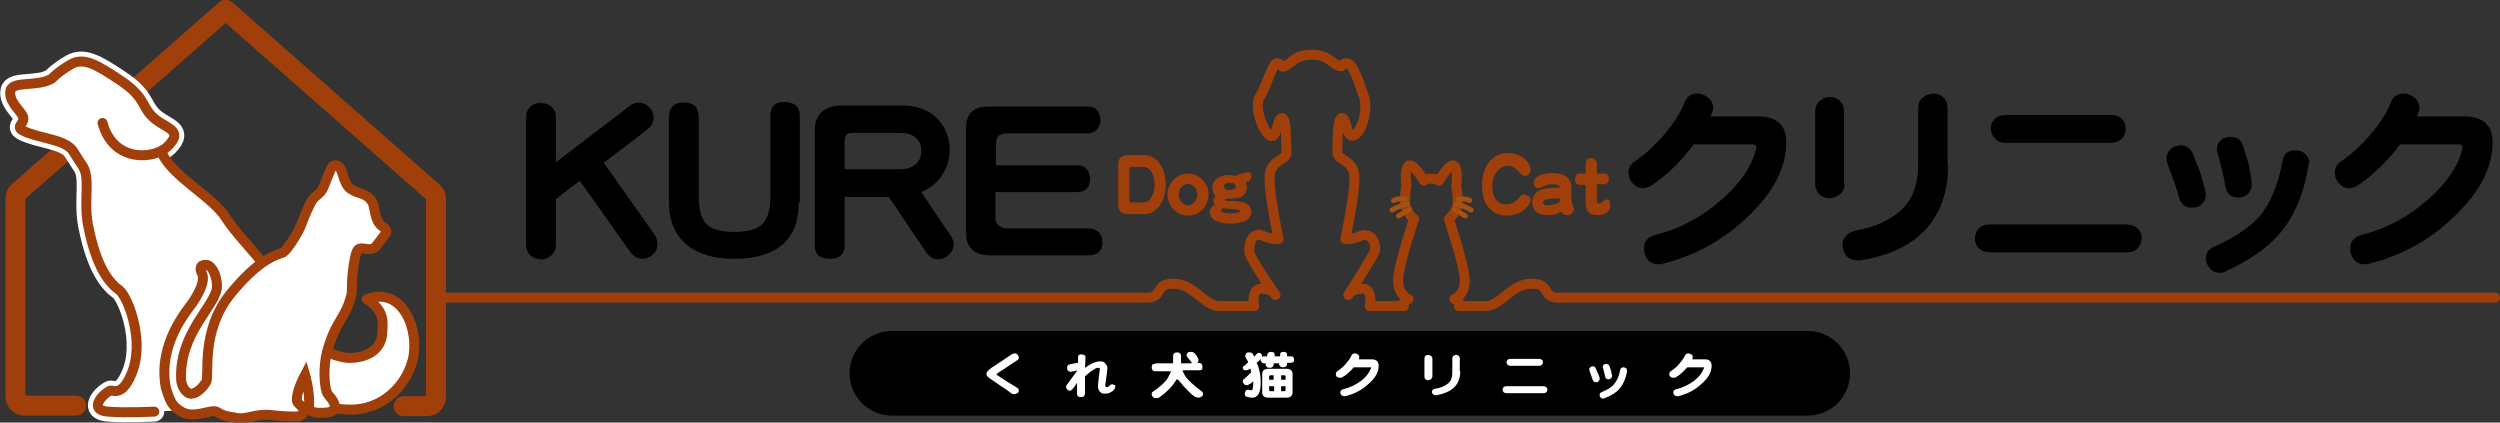 <?xml version="1.0" encoding="UTF-8"?> <!-- Generator: Adobe Illustrator 26.0.2, SVG Export Plug-In . SVG Version: 6.00 Build 0) --> <svg xmlns="http://www.w3.org/2000/svg" xmlns:xlink="http://www.w3.org/1999/xlink" id="レイヤー_1" x="0px" y="0px" viewBox="0 0 502.3 84.9" style="enable-background:new 0 0 502.3 84.9;" xml:space="preserve"><rect x="0" y="0" width="502.3" height="84.9" fill="#333333" stroke="none"/> <style type="text/css"> .st0{fill:none;stroke:#000000;stroke-width:17;stroke-linecap:round;stroke-miterlimit:10;} .st1{fill:#FFFFFF;} .st2{fill:#A13F0B;stroke:#A13F0B;stroke-width:0.25;stroke-miterlimit:10;} .st3{fill:none;stroke:#A13F0B;stroke-width:4;stroke-linecap:round;stroke-linejoin:round;stroke-miterlimit:10;} .st4{fill:none;stroke:#A13F0B;stroke-width:2;stroke-linecap:round;stroke-linejoin:round;stroke-miterlimit:10;} .st5{fill:none;stroke:#A65214;stroke-linecap:round;stroke-miterlimit:10;} .st6{fill:none;stroke:#FFFFFF;stroke-width:4;stroke-linecap:round;stroke-miterlimit:10;} .st7{fill:#FFFFFF;stroke:#A13F0B;stroke-width:2;stroke-linecap:round;stroke-miterlimit:10;} .st8{fill:#FFFFFF;stroke:#A13F0B;stroke-width:2;stroke-linejoin:round;stroke-miterlimit:10;} </style> <g> <path d="M132.1,49.1c0,0.8-0.3,1.5-0.9,2c-0.6,0.6-1.3,0.9-2.1,0.9c-1,0-1.8-0.5-2.5-1.4l-10.1-14.3l-4.8,3.7v9.1 c0,0.9-0.3,1.6-0.9,2.2c-0.6,0.5-1.2,0.8-2,0.8c-0.8,0-1.5-0.2-2.1-0.7c-0.7-0.5-1-1.3-1-2.2V23.6c0-0.9,0.3-1.6,0.9-2.2 c0.5-0.5,1.2-0.7,2-0.7c0.8,0,1.6,0.2,2.1,0.7c0.7,0.5,1,1.3,1,2.3v8.9l14.8-11.3c0.5-0.4,1.1-0.7,1.8-0.7c0.8,0,1.5,0.3,2.1,0.9 c0.6,0.6,0.9,1.3,0.9,2c0.1,1-0.4,1.8-1.2,2.5l-8.8,6.7l10.4,14.7C131.9,47.9,132.1,48.5,132.1,49.1z"></path> <path d="M160.5,40.6c0,7.6-4.4,11.4-13.1,11.4c-4.1,0-7.3-1-9.6-3c-2.3-2-3.4-4.8-3.4-8.4v-17c0-2,1-3,3-3c2,0,3,1,3,3v15.9 c0,2.6,0.5,4.4,1.5,5.5c1,1,2.8,1.6,5.6,1.6c2.7,0,4.6-0.5,5.7-1.6c1-1,1.6-2.9,1.6-5.5V23.2c0-1.8,0.9-2.7,2.7-2.7 c2.1,0,3.2,0.9,3.2,2.8V40.6z"></path> <path d="M191.6,49.1c0,0.8-0.3,1.5-1,2.1c-0.6,0.6-1.3,0.9-2.1,0.9c-1,0-1.8-0.5-2.4-1.4l-7.5-11.1h-8.9v9.7c0,1.8-1,2.7-3,2.7 c-2,0-3-0.9-3-2.8V25.9c0-1.4,0.5-2.5,1.4-3.4c0.9-0.8,2.2-1.3,3.7-1.3h12.6c2.7,0,5,0.8,6.8,2.5c1.7,1.7,2.6,3.8,2.6,6.4 c0,1.9-0.5,3.6-1.6,5.2c-1,1.5-2.4,2.6-4.1,3.3l5.8,8.6C191.4,47.9,191.6,48.5,191.6,49.1z M185.1,30.3c0-1.2-0.4-2.1-1.2-2.7 c-0.7-0.6-1.7-0.9-3-0.9h-9.8c-1,0-1.4,0.6-1.4,1.8v5.5h11.2c1.2,0,2.2-0.3,2.9-0.9C184.7,32.5,185.1,31.6,185.1,30.3z"></path> <path d="M221.5,48.7c0,1.8-1,2.6-2.9,2.6h-19.8c-1.5,0-2.7-0.4-3.5-1.2c-0.8-0.8-1.2-1.9-1.2-3.2V25.7c0-2.9,1.5-4.3,4.6-4.3h19.7 c1.8,0,2.7,1,2.7,2.9c0,0.7-0.3,1.2-0.8,1.8c-0.5,0.5-1.1,0.7-1.8,0.7h-15.9c-1,0-1.6,0.2-2,0.5c-0.3,0.3-0.5,0.9-0.5,1.8v4.1h16.4 c0.8,0,1.4,0.3,1.8,0.8c0.5,0.5,0.7,1.2,0.7,1.9c0,1.8-0.9,2.7-2.7,2.7H200v5.1c0,1.4,0.9,2.2,2.7,2.2h16.1c0.8,0,1.4,0.3,2,0.8 C221.2,47.2,221.5,47.8,221.5,48.7z"></path> <path d="M358.9,28.6c0,5.1-2.6,10.1-7.8,15c-4.9,4.7-10.6,7.8-17.1,9.4c-0.2,0.1-0.5,0.1-0.8,0.1c-0.9,0-1.6-0.3-2.1-0.9 c-0.5-0.6-0.8-1.4-0.8-2.2c0-1.5,0.8-2.4,2.3-2.8c4.8-1.2,9.2-3.5,13.2-7c3.7-3.2,6-6.5,6.9-9.8c0.1-0.3,0.2-0.6,0.2-0.8 c0-0.3-0.2-0.5-0.6-0.6c0.2,0-0.2,0-1.2,0h-10.8c-2.5,3.4-5.3,6.1-8.4,8.2c-0.5,0.4-1.1,0.5-1.7,0.6c-0.8,0.1-1.5-0.3-2.1-0.9 c-0.6-0.6-0.9-1.4-0.9-2.2c0-0.9,0.4-1.7,1.3-2.3c2.1-1.4,4.1-3.3,6-5.5c1.9-2.3,3.2-4.3,3.9-6.2c0.5-1.3,1.4-1.9,2.6-1.9 c0.8,0,1.5,0.3,2.2,0.8c0.6,0.5,1,1.2,1,2c0,0.5-0.2,1.1-0.5,1.8h9.8C357.1,23.5,358.9,25.2,358.9,28.6z"></path> <path d="M370.6,36.9c0,1-0.3,1.7-1,2.2c-0.6,0.5-1.3,0.7-2.2,0.7c-0.7,0-1.4-0.3-1.9-0.8c-0.5-0.5-0.8-1.3-0.8-2.1V22.5 c0-0.9,0.3-1.7,0.9-2.2c0.6-0.5,1.3-0.8,2-0.8c0.8,0,1.5,0.2,2,0.7c0.6,0.6,0.9,1.3,0.9,2.3V36.9z M391.4,33.2 c0,5.3-1.5,9.6-4.5,12.9c-3,3.2-7.3,5.3-13,6.2c-0.2,0-0.5,0-0.7,0c-1,0-1.7-0.3-2.3-1c-0.5-0.6-0.7-1.3-0.7-2.2 c0-0.6,0.2-1.1,0.7-1.7c0.5-0.5,1-0.8,1.7-1c4.4-0.8,7.6-2.4,9.7-4.5c2.1-2.1,3.1-5.1,3.1-8.8V21.8c0-1,0.3-1.7,0.9-2.2 c0.7-0.5,1.4-0.8,2.3-0.8c0.7,0,1.4,0.3,1.9,0.8c0.5,0.5,0.8,1.3,0.8,2.1V33.2z"></path> <path d="M430.3,47.9c0,0.8-0.3,1.4-0.8,2c-0.5,0.5-1.2,0.8-2.2,0.8h-27.5c-0.9,0-1.7-0.3-2.3-0.9c-0.5-0.5-0.7-1.2-0.7-1.9 c0-0.8,0.3-1.4,0.8-2c0.5-0.5,1.2-0.8,2.2-0.8h27.5c0.9,0,1.7,0.3,2.3,0.9C430.1,46.5,430.3,47.1,430.3,47.9z M427.1,25.9 c0,0.8-0.3,1.4-0.8,2c-0.5,0.5-1.3,0.8-2.2,0.8H403c-1,0-1.7-0.3-2.2-0.9c-0.5-0.5-0.8-1.2-0.8-2c0-0.8,0.3-1.4,0.8-1.9 c0.5-0.5,1.2-0.8,2.2-0.8h21.1c1,0,1.7,0.3,2.2,0.8C426.9,24.4,427.1,25.1,427.1,25.9z"></path> <path d="M443.1,38.4c0.1,0.2,0.1,0.4,0.1,0.7c0,0.8-0.3,1.4-0.8,1.9c-0.5,0.5-1.1,0.7-1.9,0.7c-1.4,0.1-2.3-0.6-2.7-2.1 c-0.3-1.3-1.1-3.5-2.3-6.7c-0.2-0.4-0.2-0.7-0.2-1.1c0-0.7,0.3-1.4,0.9-1.9c0.6-0.5,1.2-0.7,2-0.7c1.1,0,1.9,0.6,2.4,1.7 c0.8,2.2,1.3,3.4,1.5,3.8C442.5,36,442.8,37.2,443.1,38.4z M463.8,33.4c-1,5.8-3,10.5-6.1,13.9c-2.4,2.7-5.9,5.1-10.7,7.3 c-0.4,0.2-0.8,0.2-1.2,0.2c-0.7,0-1.4-0.3-1.8-0.9c-0.5-0.6-0.8-1.2-0.8-1.9c0-1.1,0.5-1.9,1.6-2.4c4-1.8,7-3.8,8.9-5.8 c2.4-2.7,4-6.5,4.9-11.4c0.2-1.5,1.1-2.2,2.6-2.2c0.7,0,1.4,0.2,1.9,0.7c0.6,0.5,0.9,1.1,0.9,1.9C463.9,32.9,463.8,33.1,463.8,33.4 z M452.4,36.7c0.1,0.9-0.2,1.6-0.7,2.2c-0.5,0.5-1.2,0.8-1.9,0.8c-1.6,0-2.5-0.8-2.7-2.4c-0.2-1.6-0.8-3.7-1.5-6.4 c-0.1-0.3-0.2-0.6-0.2-0.9c0-0.8,0.3-1.4,0.8-1.8c0.5-0.5,1.2-0.7,2-0.7c1.3,0,2.1,0.6,2.5,1.9c0.5,1.6,0.9,2.8,1.1,3.6 C452.1,34.4,452.3,35.6,452.4,36.7z"></path> <path d="M500.8,28.6c0,5.1-2.6,10.1-7.8,15c-4.9,4.7-10.6,7.8-17.1,9.4c-0.2,0.1-0.5,0.1-0.8,0.1c-0.9,0-1.6-0.3-2.1-0.9 c-0.5-0.6-0.8-1.4-0.8-2.2c0-1.5,0.8-2.4,2.3-2.8c4.8-1.2,9.2-3.5,13.2-7c3.7-3.2,6-6.5,6.9-9.8c0.1-0.3,0.2-0.6,0.2-0.8 c0-0.3-0.2-0.5-0.6-0.6c0.2,0-0.2,0-1.2,0h-10.8c-2.5,3.4-5.3,6.1-8.4,8.2c-0.5,0.4-1.1,0.5-1.7,0.6c-0.8,0.1-1.5-0.3-2.1-0.9 c-0.6-0.6-0.9-1.4-0.9-2.2c0-0.9,0.4-1.7,1.3-2.3c2.1-1.4,4.1-3.3,6-5.5c1.9-2.3,3.2-4.3,3.9-6.2c0.5-1.3,1.4-1.9,2.6-1.9 c0.8,0,1.5,0.3,2.2,0.8c0.6,0.5,1,1.2,1,2c0,0.5-0.2,1.1-0.5,1.8h9.8C499,23.5,500.8,25.2,500.8,28.6z"></path> </g> <line class="st0" x1="179.2" y1="75" x2="363.2" y2="75"></line> <g> <g> <path class="st1" d="M204.7,78.5c0,0.2-0.1,0.4-0.3,0.5c-0.2,0.1-0.4,0.2-0.6,0.2c-0.3,0-0.6-0.1-0.9-0.4 c-0.3-0.2-0.9-0.7-1.9-1.3c-1.1-0.8-1.9-1.3-2.3-1.6c-0.4-0.3-0.5-0.5-0.5-0.8c0-0.3,0.3-0.7,1-1.2c0.8-0.5,2-1.3,3.6-2.4 c0.5-0.4,0.9-0.5,1.1-0.5c0.2,0,0.4,0.1,0.6,0.3c0.1,0.2,0.2,0.4,0.2,0.6c0,0.2-0.1,0.3-0.2,0.4c-1,0.7-2.3,1.5-3.8,2.5 c-0.3,0.2-0.5,0.4-0.5,0.4c0,0.1,0.2,0.2,0.5,0.4c0.9,0.6,2.1,1.4,3.8,2.4C204.6,78.1,204.7,78.3,204.7,78.5z"></path> <path class="st1" d="M224.1,77.6c0,0.4-0.2,0.7-0.6,1c-0.4,0.3-0.9,0.5-1.4,0.5c-0.5,0-0.9-0.1-1.1-0.4c-0.3-0.3-0.4-0.7-0.4-1.1 c0-0.3,0.1-1.2,0.3-2.8c0-0.3,0.1-0.5,0.1-0.5c0-0.3-0.1-0.4-0.4-0.4c-0.2,0-0.5,0.1-0.9,0.4c-0.7,0.4-1.2,0.9-1.7,1.3v3.5 c0,0.2-0.1,0.3-0.2,0.5c-0.1,0.1-0.3,0.2-0.6,0.2c-0.5,0-0.8-0.2-0.8-0.7c0,0,0-0.3,0-0.8l0-1.4c-0.6,1-1.1,1.6-1.4,1.6 c-0.3,0-0.5-0.1-0.6-0.3c-0.1-0.1-0.2-0.3-0.2-0.5c0-0.1,0-0.2,0.1-0.3c0.4-0.6,1.2-1.6,2.2-3c-0.3,0.1-0.7,0.2-1.3,0.3 c-0.2,0-0.4,0-0.6-0.2c-0.2-0.2-0.2-0.4-0.2-0.6c0-0.4,0.2-0.7,0.6-0.7c0.3-0.1,0.9-0.2,1.6-0.3c0-0.4,0-0.8,0-1.2 c0-0.2,0.1-0.3,0.2-0.4c0.1-0.1,0.3-0.1,0.5-0.1c0.2,0,0.5,0.1,0.6,0.2c0.2,0.1,0.2,0.2,0.2,0.4c0,0.9-0.1,1.6-0.1,2.1 c0.7-0.5,1.3-0.8,1.7-1c0.5-0.2,0.9-0.3,1.3-0.3c0.6,0,1,0.2,1.2,0.6c0.2,0.2,0.3,0.5,0.3,0.8c0,0.2-0.1,1.2-0.4,3.1 c-0.1,0.5,0,0.7,0.3,0.7c0.2,0,0.3-0.1,0.5-0.3c0.2-0.2,0.4-0.3,0.5-0.3c0.2,0,0.4,0.1,0.5,0.2C224,77.2,224.1,77.4,224.1,77.6z"></path> <path class="st1" d="M232.5,73h3.2v-1.5c0-0.2,0.1-0.4,0.2-0.5c0.1-0.1,0.4-0.2,0.6-0.2c0.3,0,0.5,0.1,0.6,0.2 c0.1,0.1,0.2,0.3,0.2,0.6V73h2.2c-0.1,0-0.1-0.1-0.1-0.2c-0.2-0.3-0.5-0.6-0.8-1c-0.1-0.1-0.2-0.3-0.2-0.4c0-0.3,0.1-0.4,0.3-0.6 c0.1-0.1,0.4-0.1,0.7-0.1c0.2,0,0.4,0.1,0.5,0.2c0.3,0.2,0.6,0.6,0.8,1.1c0.1,0.1,0.1,0.2,0.1,0.3c0,0.3-0.1,0.5-0.2,0.5 c0,0,0,0.1-0.1,0.1h0.3c0.3,0,0.5,0.1,0.6,0.2c0.1,0.1,0.2,0.3,0.2,0.6c0,0.2,0,0.4-0.1,0.5c-0.1,0.2-0.4,0.2-0.6,0.2h-3.3 c0.1,0.4,0.3,0.7,0.5,1.1c0.6,0.9,1.7,1.9,3.3,3.1c0.2,0.1,0.3,0.3,0.3,0.6c0,0.2-0.1,0.4-0.3,0.5c-0.2,0.1-0.4,0.2-0.6,0.2 c-0.2,0-0.4-0.1-0.5-0.1c-0.1,0-0.3-0.1-0.4-0.2c-0.7-0.5-1.7-1.5-3.1-3.2c-0.1-0.1-0.2-0.2-0.3-0.2c-0.1,0-0.1,0.1-0.2,0.2 c-0.8,1.3-1.9,2.4-3.3,3.4c-0.1,0.1-0.4,0.2-0.8,0.2c-0.2,0-0.5-0.1-0.6-0.3c-0.1-0.1-0.2-0.3-0.2-0.4c0-0.2,0-0.4,0.1-0.5 c1.5-1,2.6-2,3.1-2.8c0.3-0.5,0.5-1,0.7-1.4h-3.1c-0.3,0-0.5-0.1-0.6-0.2c-0.1-0.1-0.2-0.3-0.2-0.6c0-0.3,0.1-0.5,0.2-0.6 C232,73.1,232.2,73,232.5,73z"></path> <path class="st1" d="M253,70.9c0.2,0,0.3,0.1,0.4,0.2c0.1,0.1,0.2,0.3,0.2,0.4c0,0.1,0,0.1,0,0.2c0.1,0,0.2-0.1,0.4-0.1h0.6v-0.2 c0-0.2,0.1-0.4,0.2-0.5c0.1-0.1,0.3-0.2,0.6-0.2c0.3,0,0.5,0.1,0.6,0.2c0.1,0.1,0.1,0.3,0.1,0.5v0.2h1.1v-0.2c0-0.2,0-0.4,0.1-0.5 c0.1-0.1,0.3-0.2,0.6-0.2c0.3,0,0.5,0.1,0.6,0.2c0.1,0.1,0.1,0.2,0.1,0.5v0.2h0.7c0.2,0,0.4,0,0.5,0.1c0.1,0.1,0.2,0.3,0.2,0.5 c0,0.2,0,0.4-0.1,0.5c-0.1,0.1-0.3,0.2-0.6,0.2h-0.7v0.2c0,0.2-0.1,0.4-0.2,0.5c-0.1,0.1-0.3,0.2-0.6,0.2c-0.3,0-0.4-0.1-0.6-0.2 c-0.1-0.1-0.2-0.2-0.2-0.5V73h-1.1v0.2c0,0.2-0.1,0.4-0.2,0.5c-0.1,0.1-0.3,0.2-0.6,0.2c-0.3,0-0.5-0.1-0.6-0.2 c-0.1-0.1-0.2-0.2-0.2-0.5V73H254c-0.2,0-0.4-0.1-0.5-0.2c-0.1-0.1-0.2-0.3-0.2-0.5c0-0.1,0-0.1,0-0.2c-0.1,0.2-0.3,0.4-0.6,0.6 c-0.1,0.1-0.1,0.1-0.2,0.2c0.1,0.2,0.2,0.5,0.3,0.7c0.3,1,0.5,2,0.5,3c0,1.2-0.1,2-0.4,2.5c-0.3,0.5-0.7,0.8-1.2,0.8 c-0.6,0-1-0.1-1.3-0.2c-0.2-0.1-0.3-0.3-0.3-0.6c0-0.2,0.1-0.4,0.2-0.6c0.1-0.1,0.3-0.2,0.4-0.2c0.1,0,0.1,0,0.2,0 c0.2,0.1,0.4,0.1,0.5,0.1c0.2,0,0.3-0.1,0.3-0.4c0.1-0.3,0.1-0.8,0.1-1.4c-0.3,0.3-0.5,0.5-0.8,0.6c-0.1,0.1-0.3,0.2-0.5,0.2 c-0.2,0-0.5-0.1-0.6-0.3c-0.1-0.1-0.2-0.3-0.2-0.6c0-0.1,0.1-0.2,0.2-0.3c0.3-0.3,0.7-0.6,1.1-1c0.1-0.1,0.3-0.3,0.4-0.4 c0-0.1-0.1-0.3-0.1-0.4c0-0.1-0.1-0.2-0.1-0.4c0,0-0.1,0.1-0.1,0.1c-0.2,0.2-0.5,0.3-0.9,0.3c-0.2,0-0.3-0.1-0.4-0.2 c-0.1-0.1-0.1-0.2-0.1-0.4c0-0.1,0.1-0.2,0.3-0.3c0.3-0.2,0.5-0.5,0.8-0.7c-0.1-0.3-0.3-0.6-0.5-0.9c-0.1-0.2-0.1-0.3-0.1-0.4 c0-0.2,0.1-0.5,0.3-0.6c0.1-0.1,0.3-0.1,0.5-0.1c0.3,0,0.6,0.1,0.7,0.3c0.1,0.2,0.2,0.4,0.3,0.6c0.1-0.2,0.3-0.3,0.4-0.5 c0.1-0.1,0.2-0.2,0.4-0.3C252.8,70.9,252.9,70.9,253,70.9z M254.8,74.1h3.7c0.8,0,1.2,0.4,1.2,1.1v3.6c0,0.7-0.4,1.1-1.2,1.1h-3.7 c-0.8,0-1.2-0.4-1.2-1.1v-3.6C253.6,74.5,254,74.1,254.8,74.1z M255,76.3h0.9v-0.9h-0.6c-0.2,0-0.3,0.1-0.3,0.3V76.3z M256,78.6 v-1H255v0.7c0,0.2,0.1,0.3,0.3,0.3H256z M257.4,75.4v0.9h0.9v-0.6c0-0.2-0.1-0.3-0.3-0.3H257.4z M258,78.6c0.2,0,0.3-0.1,0.3-0.3 v-0.7h-0.9v1H258z"></path> <path class="st1" d="M277,73.5c0,1.3-0.7,2.5-2.1,3.7c-1.3,1.2-2.9,2-4.6,2.4c-0.1,0-0.1,0-0.2,0c-0.2,0-0.4-0.1-0.6-0.2 c-0.1-0.2-0.2-0.3-0.2-0.5c0-0.4,0.2-0.6,0.6-0.7c1.3-0.3,2.5-0.9,3.6-1.7c1-0.8,1.6-1.6,1.9-2.4c0-0.1,0.1-0.1,0.1-0.2 c0-0.1-0.1-0.1-0.2-0.1c0.1,0,0,0-0.3,0H272c-0.7,0.8-1.4,1.5-2.3,2c-0.1,0.1-0.3,0.1-0.5,0.1c-0.2,0-0.4-0.1-0.6-0.2 c-0.2-0.2-0.2-0.3-0.2-0.6c0-0.2,0.1-0.4,0.4-0.6c0.6-0.4,1.1-0.8,1.6-1.4c0.5-0.6,0.9-1.1,1.1-1.6c0.1-0.3,0.4-0.5,0.7-0.5 c0.2,0,0.4,0.1,0.6,0.2s0.3,0.3,0.3,0.5c0,0.1,0,0.3-0.1,0.5h2.6C276.5,72.2,277,72.6,277,73.5z"></path> <path class="st1" d="M287.8,75.6c0,0.2-0.1,0.4-0.3,0.6c-0.2,0.1-0.3,0.2-0.6,0.2c-0.2,0-0.4-0.1-0.5-0.2 c-0.1-0.1-0.2-0.3-0.2-0.5V72c0-0.2,0.1-0.4,0.2-0.5s0.3-0.2,0.5-0.2c0.2,0,0.4,0.1,0.6,0.2c0.2,0.1,0.3,0.3,0.3,0.6V75.6z M293.4,74.6c0,1.3-0.4,2.4-1.2,3.2c-0.8,0.8-2,1.3-3.5,1.6c-0.1,0-0.1,0-0.2,0c-0.3,0-0.5-0.1-0.6-0.2c-0.1-0.1-0.2-0.3-0.2-0.5 c0-0.1,0.1-0.3,0.2-0.4c0.1-0.1,0.3-0.2,0.5-0.2c1.2-0.2,2-0.6,2.6-1.1c0.6-0.5,0.8-1.3,0.8-2.2v-2.8c0-0.2,0.1-0.4,0.2-0.5 c0.2-0.1,0.4-0.2,0.6-0.2c0.2,0,0.4,0.1,0.5,0.2c0.1,0.1,0.2,0.3,0.2,0.5V74.6z"></path> <path class="st1" d="M310.9,78.3c0,0.2-0.1,0.4-0.2,0.5c-0.1,0.1-0.3,0.2-0.6,0.2h-7.4c-0.2,0-0.5-0.1-0.6-0.2 c-0.1-0.1-0.2-0.3-0.2-0.5c0-0.2,0.1-0.4,0.2-0.5c0.1-0.1,0.3-0.2,0.6-0.2h7.4c0.2,0,0.5,0.1,0.6,0.2 C310.8,77.9,310.9,78.1,310.9,78.3z M310,72.8c0,0.2-0.1,0.4-0.2,0.5c-0.1,0.1-0.3,0.2-0.6,0.2h-5.7c-0.3,0-0.5-0.1-0.6-0.2 c-0.1-0.1-0.2-0.3-0.2-0.5c0-0.2,0.1-0.4,0.2-0.5c0.1-0.1,0.3-0.2,0.6-0.2h5.7c0.3,0,0.5,0.1,0.6,0.2C310,72.4,310,72.6,310,72.8z "></path> <path class="st1" d="M321.4,75.9c0,0.1,0,0.1,0,0.2c0,0.2-0.1,0.4-0.2,0.5c-0.1,0.1-0.3,0.2-0.5,0.2c-0.4,0-0.6-0.2-0.7-0.5 c-0.1-0.3-0.3-0.9-0.6-1.7c0-0.1-0.1-0.2-0.1-0.3c0-0.2,0.1-0.3,0.2-0.5c0.2-0.1,0.3-0.2,0.5-0.2c0.3,0,0.5,0.1,0.6,0.4 c0.2,0.5,0.4,0.9,0.4,0.9C321.2,75.3,321.3,75.6,321.4,75.9z M326.9,74.7c-0.3,1.5-0.8,2.6-1.6,3.5c-0.6,0.7-1.6,1.3-2.9,1.8 c-0.1,0-0.2,0.1-0.3,0.1c-0.2,0-0.4-0.1-0.5-0.2c-0.1-0.1-0.2-0.3-0.2-0.5c0-0.3,0.1-0.5,0.4-0.6c1.1-0.5,1.9-0.9,2.4-1.5 c0.6-0.7,1.1-1.6,1.3-2.9c0.1-0.4,0.3-0.6,0.7-0.6c0.2,0,0.4,0.1,0.5,0.2c0.2,0.1,0.2,0.3,0.2,0.5 C326.9,74.6,326.9,74.6,326.9,74.7z M323.9,75.5c0,0.2-0.1,0.4-0.2,0.5c-0.1,0.1-0.3,0.2-0.5,0.2c-0.4,0-0.7-0.2-0.7-0.6 c-0.1-0.4-0.2-0.9-0.4-1.6c0-0.1-0.1-0.2-0.1-0.2c0-0.2,0.1-0.3,0.2-0.5c0.1-0.1,0.3-0.2,0.5-0.2c0.3,0,0.6,0.2,0.7,0.5 c0.1,0.4,0.2,0.7,0.3,0.9C323.8,74.9,323.8,75.2,323.9,75.5z"></path> <path class="st1" d="M343.9,73.5c0,1.3-0.7,2.5-2.1,3.7c-1.3,1.2-2.9,2-4.6,2.4c-0.1,0-0.1,0-0.2,0c-0.2,0-0.4-0.1-0.6-0.2 c-0.1-0.2-0.2-0.3-0.2-0.5c0-0.4,0.2-0.6,0.6-0.7c1.3-0.3,2.5-0.9,3.6-1.7c1-0.8,1.6-1.6,1.9-2.4c0-0.1,0.1-0.1,0.1-0.2 c0-0.1-0.1-0.1-0.2-0.1c0.1,0,0,0-0.3,0h-2.9c-0.7,0.8-1.4,1.5-2.3,2c-0.1,0.1-0.3,0.1-0.5,0.1c-0.2,0-0.4-0.1-0.6-0.2 c-0.2-0.2-0.2-0.3-0.2-0.6c0-0.2,0.1-0.4,0.4-0.6c0.6-0.4,1.1-0.8,1.6-1.4c0.5-0.6,0.9-1.1,1.1-1.6c0.1-0.3,0.4-0.5,0.7-0.5 c0.2,0,0.4,0.1,0.6,0.2s0.3,0.3,0.3,0.5c0,0.1,0,0.3-0.1,0.5h2.6C343.4,72.2,343.9,72.6,343.9,73.5z"></path> </g> </g> <g> <path class="st2" d="M234.1,37.1c0,1.6-0.4,2.9-1.1,4c-0.8,1.2-1.9,1.8-3.2,1.8h-3.3c-1.1,0-1.7-0.6-1.7-1.8v-8 c0-1.2,0.6-1.8,1.7-1.8h3.3c1.4,0,2.4,0.6,3.2,1.8C233.7,34.1,234.1,35.5,234.1,37.1z M232.1,37.1c0-1-0.2-1.9-0.6-2.6 c-0.5-0.8-1.1-1.1-2-1.1h-2c-0.3,0-0.5,0.1-0.6,0.2c-0.1,0.1-0.1,0.4-0.1,0.7V40c0,0.4,0.1,0.6,0.2,0.7c0.1,0.1,0.3,0.1,0.6,0.1h2 c0.8,0,1.5-0.4,1.9-1.2C231.9,38.9,232.1,38.1,232.1,37.1z"></path> <path class="st2" d="M242.7,39.1c0,1.1-0.4,2.1-1.2,2.9c-0.8,0.8-1.7,1.2-2.8,1.2s-2-0.4-2.8-1.2c-0.8-0.8-1.2-1.8-1.2-2.9 c0-1.1,0.4-2.1,1.2-2.9c0.8-0.8,1.7-1.2,2.8-1.2s2,0.4,2.8,1.2C242.3,37,242.7,37.9,242.7,39.1z M240.7,39.1c0-0.6-0.2-1.2-0.6-1.6 c-0.4-0.4-0.9-0.7-1.4-0.7s-1,0.2-1.4,0.7c-0.4,0.4-0.6,1-0.6,1.6s0.2,1.2,0.6,1.6c0.4,0.4,0.9,0.7,1.4,0.7s1-0.2,1.4-0.7 C240.5,40.2,240.7,39.7,240.7,39.1z"></path> <path class="st2" d="M251.3,35.4c0,0.7-0.4,1-1.2,1.1c0.2,0.5,0.3,0.8,0.3,1.1c0,0.7-0.3,1.3-0.8,1.7c-0.5,0.4-1.5,0.5-2.8,0.5 c-0.5,0-0.8,0.1-0.8,0.4c0,0.2,0.3,0.3,0.8,0.3c1.3,0,2.2,0.1,2.7,0.2c1.2,0.3,1.8,0.9,1.8,1.8c0,0.9-0.5,1.5-1.5,1.9 c-0.6,0.2-1.4,0.4-2.4,0.4c-2.8,0-4.2-0.8-4.2-2.3c0-0.5,0.4-1,1.1-1.4c-0.3-0.2-0.4-0.5-0.4-0.8c0-0.4,0.2-0.7,0.6-0.8 c-0.5-0.4-0.8-1.1-0.8-1.8c0-0.8,0.4-1.5,1.1-1.9c0.6-0.3,1.3-0.5,2.2-0.5c0.4,0,0.9,0.1,1.4,0.2c0.5-0.4,1.1-0.6,1.8-0.6 C251,34.5,251.3,34.8,251.3,35.4z M249.3,42.4c0-0.3-0.5-0.5-1.4-0.5c-0.8,0-1.4-0.1-2-0.2c-0.5,0.1-0.7,0.4-0.7,0.6 c0,0.4,0.7,0.7,2.1,0.7C248.6,43,249.3,42.8,249.3,42.4z M248.4,37.5c0-0.6-0.4-0.9-1.3-0.9c-0.9,0-1.3,0.3-1.3,0.9 c0,0.5,0.4,0.8,1.3,0.8C247.9,38.2,248.4,38,248.4,37.5z"></path> <path class="st2" d="M307.4,40.1c0,0.5-0.3,1.1-1,1.7c-0.5,0.5-1,0.8-1.5,1c-0.5,0.2-1.2,0.4-2,0.4c-1.6,0-2.8-0.5-3.7-1.6 c-0.9-1-1.3-2.5-1.3-4.5c0-1.9,0.5-3.4,1.5-4.6c1-1.1,2.1-1.6,3.6-1.6c1.2,0,2.2,0.3,3.1,1c0.4,0.3,0.7,0.6,0.9,1 c0.3,0.4,0.4,0.8,0.4,1.2c0,0.3-0.1,0.6-0.3,0.8c-0.2,0.2-0.4,0.3-0.7,0.3c-0.3,0-0.6-0.2-0.9-0.5c-0.5-0.6-0.9-0.9-1-1 c-0.5-0.4-1-0.5-1.6-0.5c-0.8,0-1.6,0.4-2.2,1.1c-0.6,0.8-1,1.8-1,3c0,1.3,0.3,2.3,0.8,2.9c0.5,0.7,1.3,1,2.2,1 c0.6,0,1.2-0.2,1.7-0.5c0.2-0.2,0.6-0.5,1-1c0.3-0.4,0.6-0.5,0.8-0.5c0.3,0,0.5,0.1,0.7,0.4C307.3,39.5,307.4,39.8,307.4,40.1z"></path> <path class="st2" d="M316.1,42c0,0.3-0.1,0.6-0.4,0.8c-0.2,0.2-0.5,0.3-0.8,0.3c-0.6,0-1-0.3-1.2-0.8c-0.4,0.3-0.8,0.5-1.1,0.6 c-0.4,0.1-0.9,0.2-1.5,0.2c-2.1,0-3.1-0.8-3.1-2.5c0-0.9,0.4-1.6,1.1-2.1c0.5-0.3,1.3-0.5,2.3-0.6c0.7,0,1.5-0.1,2.2-0.1 c0-0.3-0.2-0.6-0.5-0.7c-0.3-0.2-0.7-0.2-1.2-0.2c-0.7,0-1.2,0.1-1.8,0.4c-0.5,0.3-0.9,0.4-1.1,0.4c-0.2,0-0.4-0.1-0.5-0.3 c-0.2-0.2-0.2-0.4-0.2-0.6c0-1.2,1.3-1.9,4-1.9c0.9,0,1.6,0.2,2.2,0.6c0.7,0.5,1.1,1.2,1.1,2.2v2.1c0,0.5,0.1,1,0.3,1.5 C316,41.7,316.1,42,316.1,42z M313.5,40.7v-1c-1.3,0-2.2,0.1-2.7,0.2c-0.6,0.1-0.9,0.4-0.9,0.8c0,0.5,0.5,0.7,1.4,0.7 C312,41.3,312.7,41.1,313.5,40.7z"></path> <path class="st2" d="M323.4,41.4c0,0.5-0.3,1-0.8,1.3c-0.5,0.3-1,0.4-1.6,0.4c-0.8,0-1.4-0.2-1.7-0.5c-0.4-0.4-0.6-1-0.6-2v-3.6 h-1.4c-0.2,0-0.4-0.1-0.5-0.3c-0.1-0.2-0.2-0.4-0.2-0.7c0-0.3,0.1-0.5,0.2-0.7c0.1-0.2,0.3-0.3,0.5-0.3h1.4v-2 c0-0.7,0.3-1.1,0.9-1.1c0.7,0,1.1,0.4,1.1,1.1v2h1.6c0.5,0,0.8,0.3,0.8,0.9c0,0.7-0.3,1-0.8,1h-1.6v3.4c0,0.5,0.2,0.7,0.6,0.7 c0.2,0,0.5-0.1,0.8-0.4c0.3-0.2,0.5-0.4,0.7-0.4c0.2,0,0.4,0.1,0.5,0.3C323.3,41,323.4,41.2,323.4,41.4z"></path> </g> <path class="st3" d="M21.5,22.9L45.3,2h0.1L87,38.6c0.4,0.3,0.6,0.8,0.6,1.4v39.8c0,1-0.8,1.8-1.8,1.8h-4.7"></path> <path class="st3" d="M15.3,81.5H4.9c-1,0-1.8-0.8-1.8-1.8V39.9c0-0.5,0.2-1,0.6-1.4l10.5-9.2"></path> <path class="st4" d="M501.3,59.8H313.2c-3.6,0-1.4-2.8-5.5-2.8c-4.1,0-6.1,4.5-9.3,4.5c-0.6,0-1.8,0-3.3,0h-2 c0.4-1.4-0.9-1.4-0.9-1.4s2.2-0.9,2.1-3.9c-0.1-3-3.2-12.2-3.2-12.2s1.9-1.6,1.8-3.6c-0.1-2-0.3-3-0.3-3s0.4-2.9-0.3-4 c-0.8-1.1-3.2,2.9-3.2,2.9s-0.3-0.4-1.3-0.4h-0.4c-1.1,0-1.3,0.4-1.3,0.4s-2.4-4-3.2-2.9c-0.8,1.1-0.3,4-0.3,4s-0.3,1-0.3,3 c-0.1,2,1.8,3.6,1.8,3.6s-3.1,9.2-3.2,12.2c-0.1,3,2.1,3.9,2.1,3.9s-1.3,0-0.9,1.4h-2c-2.9,0-4.9,0-4.9,0s0.8-3.5-1.5-3.5 s-2.8,1.3-2.8,1.3s4.7-7.4,5.3-8.8c0.5-1.3-0.7-4-2.8-3.1c-2.1,0.9-3.1,0.6-3.1,0.6s2.1-9.6,1.8-12.8c-0.3-3.2-3.5-2.9-3.4-4.7 c0.1-1.8-0.1-6.6,0.9-6.8s0.9,4.4,2.5,3.5c1.7-0.9,2.8-5.6,1.9-7.9c-0.7-1.8-2-6.6-3.4-6.6c-1.5,0-0.4,1.1-1.9,0.4s-2-2.1-5.1-2.1 c-3.2,0-3.7,1.3-5.1,2.1s-0.4-0.1-1.9-0.4c-0.9-0.2-2.2,4.8-3.4,6.6c-1.4,2,0.5,6.9,1.9,7.9c1.5,1.1,1.5-3.7,2.5-3.5s0.7,5,0.9,6.8 c0.1,1.8-3.1,1.5-3.4,4.7c-0.3,3.2,1.8,12.8,1.8,12.8s-1,0.3-3.1-0.6c-2.1-0.9-2.9,1.3-2.8,3.1c0.1,1.5,5.3,8.8,5.3,8.8 s-0.5-1.3-2.8-1.3s-1.5,3.5-1.5,3.5s-3.8,0-6.9,0c-3.2,0-5.2-4.5-9.3-4.5s-1.8,2.8-5.5,2.8H88.7"></path> <path class="st5" d="M292.9,40c0.5-0.1,1.8-0.1,2.4,0.3"></path> <path class="st5" d="M292.6,41c0,0,1.8,0.4,3,1.2"></path> <path class="st5" d="M292.2,42.1c0,0,1.3,0.7,2.2,1.3"></path> <path class="st5" d="M282.4,40c-0.5-0.1-1.8-0.1-2.4,0.3"></path> <path class="st5" d="M282.7,41c0,0-1.8,0.4-3,1.2"></path> <path class="st5" d="M283.2,42.1c0,0-1.3,0.7-2.2,1.3"></path> <path class="st1" d="M32.2,30.4c2.1,5.2,10.4,9.1,13.1,13.5c2.9,4.8,15.1,16,17.7,24.4c0.7,2.3,5.5,3.8,7.5,3.7c0,0,5.7,0.1,6.2-4.8 c0-1.8,0.9-4.5-3.1-7c7.3-2.7,10.7,6.4,9.2,12.3c-1.4,5.5-6.3,9.9-12.4,9.9c-4.2,0-6.9-1.2-6.9-1.2l-32.8,1.5c0,0-5.8,0.3-9.4,0 s-1.2-3.3,0.5-4.2c0.6-0.3,2.3,1.4,4.2-3.1c3-6.7-0.6-15.6-2.2-17c-2.2-1.5-4.8-4.4-6.4-13.1c-1-5.1,0.6-9.7-1.2-12.1l-2-3.1 c-1.9-2.1-6.3-2.2-9.8-3.8c-2.1-1,0.9-1.4-0.3-3.3c-0.8-1.2-2.6-2.9-2.3-4.8c0.4-2,5.5-0.7,8.3-2.4c0,0,1.4-1.5,3.9-2.9s5,0,9.8,3.2 s4.4,5,6.1,6.9c2.5,2.8,7.1,2.8,3.5,6.4c-2.6,2.6-10.9,3.4-13.1-4.7"></path> <g> <path class="st6" d="M20.6,24.7c2.2,8.1,10.5,7.3,13.1,4.7c3.6-3.6-1-3.5-3.5-6.4c-1.7-1.9-1.3-3.7-6.1-6.9s-7.3-4.6-9.8-3.2 s-3.9,2.9-3.9,2.9c-2.8,1.7-7.9,0.4-8.3,2.4c-0.4,1.9,1.5,3.6,2.3,4.8c1.2,1.8-1.7,2.3,0.3,3.3c3.4,1.6,7.9,1.6,9.8,3.8l2,3.1 c1.8,2.4,0.2,7,1.2,12.1c1.7,8.6,4.3,11.6,6.4,13.1c1.6,1.4,5.2,10.3,2.2,17c-2,4.5-3.7,2.8-4.2,3.1c-1.8,0.9-4.2,3.9-0.5,4.2 s9.4,0,9.4,0"></path> <path class="st7" d="M20.6,24.7c2.2,8.1,10.5,7.3,13.1,4.7c3.6-3.6-1-3.5-3.5-6.4c-1.7-1.9-1.3-3.7-6.1-6.9s-7.3-4.6-9.8-3.2 s-3.9,2.9-3.9,2.9c-2.8,1.7-7.9,0.4-8.3,2.4c-0.4,1.9,1.5,3.6,2.3,4.8c1.2,1.8-1.7,2.3,0.3,3.3c3.4,1.6,7.9,1.6,9.8,3.8l2,3.1 c1.8,2.4,0.2,7,1.2,12.1c1.7,8.6,4.3,11.6,6.4,13.1c1.6,1.4,5.2,10.3,2.2,17c-2,4.5-3.7,2.8-4.2,3.1c-1.8,0.9-4.2,3.9-0.5,4.2 s9.4,0,9.4,0"></path> <path class="st8" d="M63.6,81.1c0,0,2.7,1.2,6.9,1.2c6,0,10.9-4.3,12.4-9.9c1.5-5.9-1.9-15-9.2-12.3c4,2.5,3.1,5.2,3.1,7 c-0.5,4.9-6.2,4.8-6.2,4.8c-2,0.2-6.8-1.4-7.5-3.7c-2.7-8.4-14.8-19.7-17.7-24.4c-2.7-4.4-11-8.3-13.1-13.5"></path> </g> <path class="st7" d="M66.8,80.4c-0.5-0.8-0.9-0.9-1.2-1.8c-0.4-1.2-0.7-4.7,0.1-7.9c1.8-6.5,3.6-6.4,4.9-11.4c0.2-0.8,0-2.3,0.3-4.8 c0.2-1.6,0.5-3.9,1.1-4.4c0.8-0.6,2,0.4,3.2-0.3c0.2-0.1,0.6-0.7,1.4-1.7c1-1.3,1.1-1.5,1-1.7c-0.1-0.7-0.9-0.7-1.6-1.8 c-0.4-0.7-0.6-1.5-0.7-2.2C75,41.5,75.1,41.1,75,41c-1.2-2.4-2.9-1.9-4.5-3c-1.9-1.3-1.4-4.9-3.2-4.8c-0.7,0-0.9,1-2.3,4.4 c-0.7,1.7-1.8,1.5-2.6,3.2c-1.1,2.2-1.4,3.2-2.1,4.9c-0.8,1.7-2.8,4.9-3.6,5.1c-2.4,0.7-5.6,2.5-10.1,7.9 c-6.5,7.7-4.4,16.9-5.2,18.1s-1.8,2.2-2.9,2.3c-1.1,0.1-2-1.5-2.1-2.7c-0.5-9.7,7.2-15.1,7.2-18.9c0-2.1-1-4.3-2.3-4.3 c-1.3,0-1.1,1-0.7,1.8c0.7,1.5-0.8,4.2-1.9,5.8c-1.1,1.6-7,8.3-5.4,17c0.9,3,1.3,3.8,3.3,5c2.6,1.4,6-0.8,7.1,0 c1.1,0.8,2.3,0.9,4.1,1.2s3.8-1,6.8-0.6c1.6,0.2,4.8,0.4,5.5,0.2c0.7-0.2,1.8-0.9-0.2-2.6c-0.4-0.3-0.3-1.4,0.1-2.7 c0.5-1.5,1.3-3,1.3-3s1,3.4,0.8,6.4c-0.1,1.6,2.8,1.2,3.4,1.2C68,82.7,67.3,81.2,66.8,80.4z"></path> </svg> 